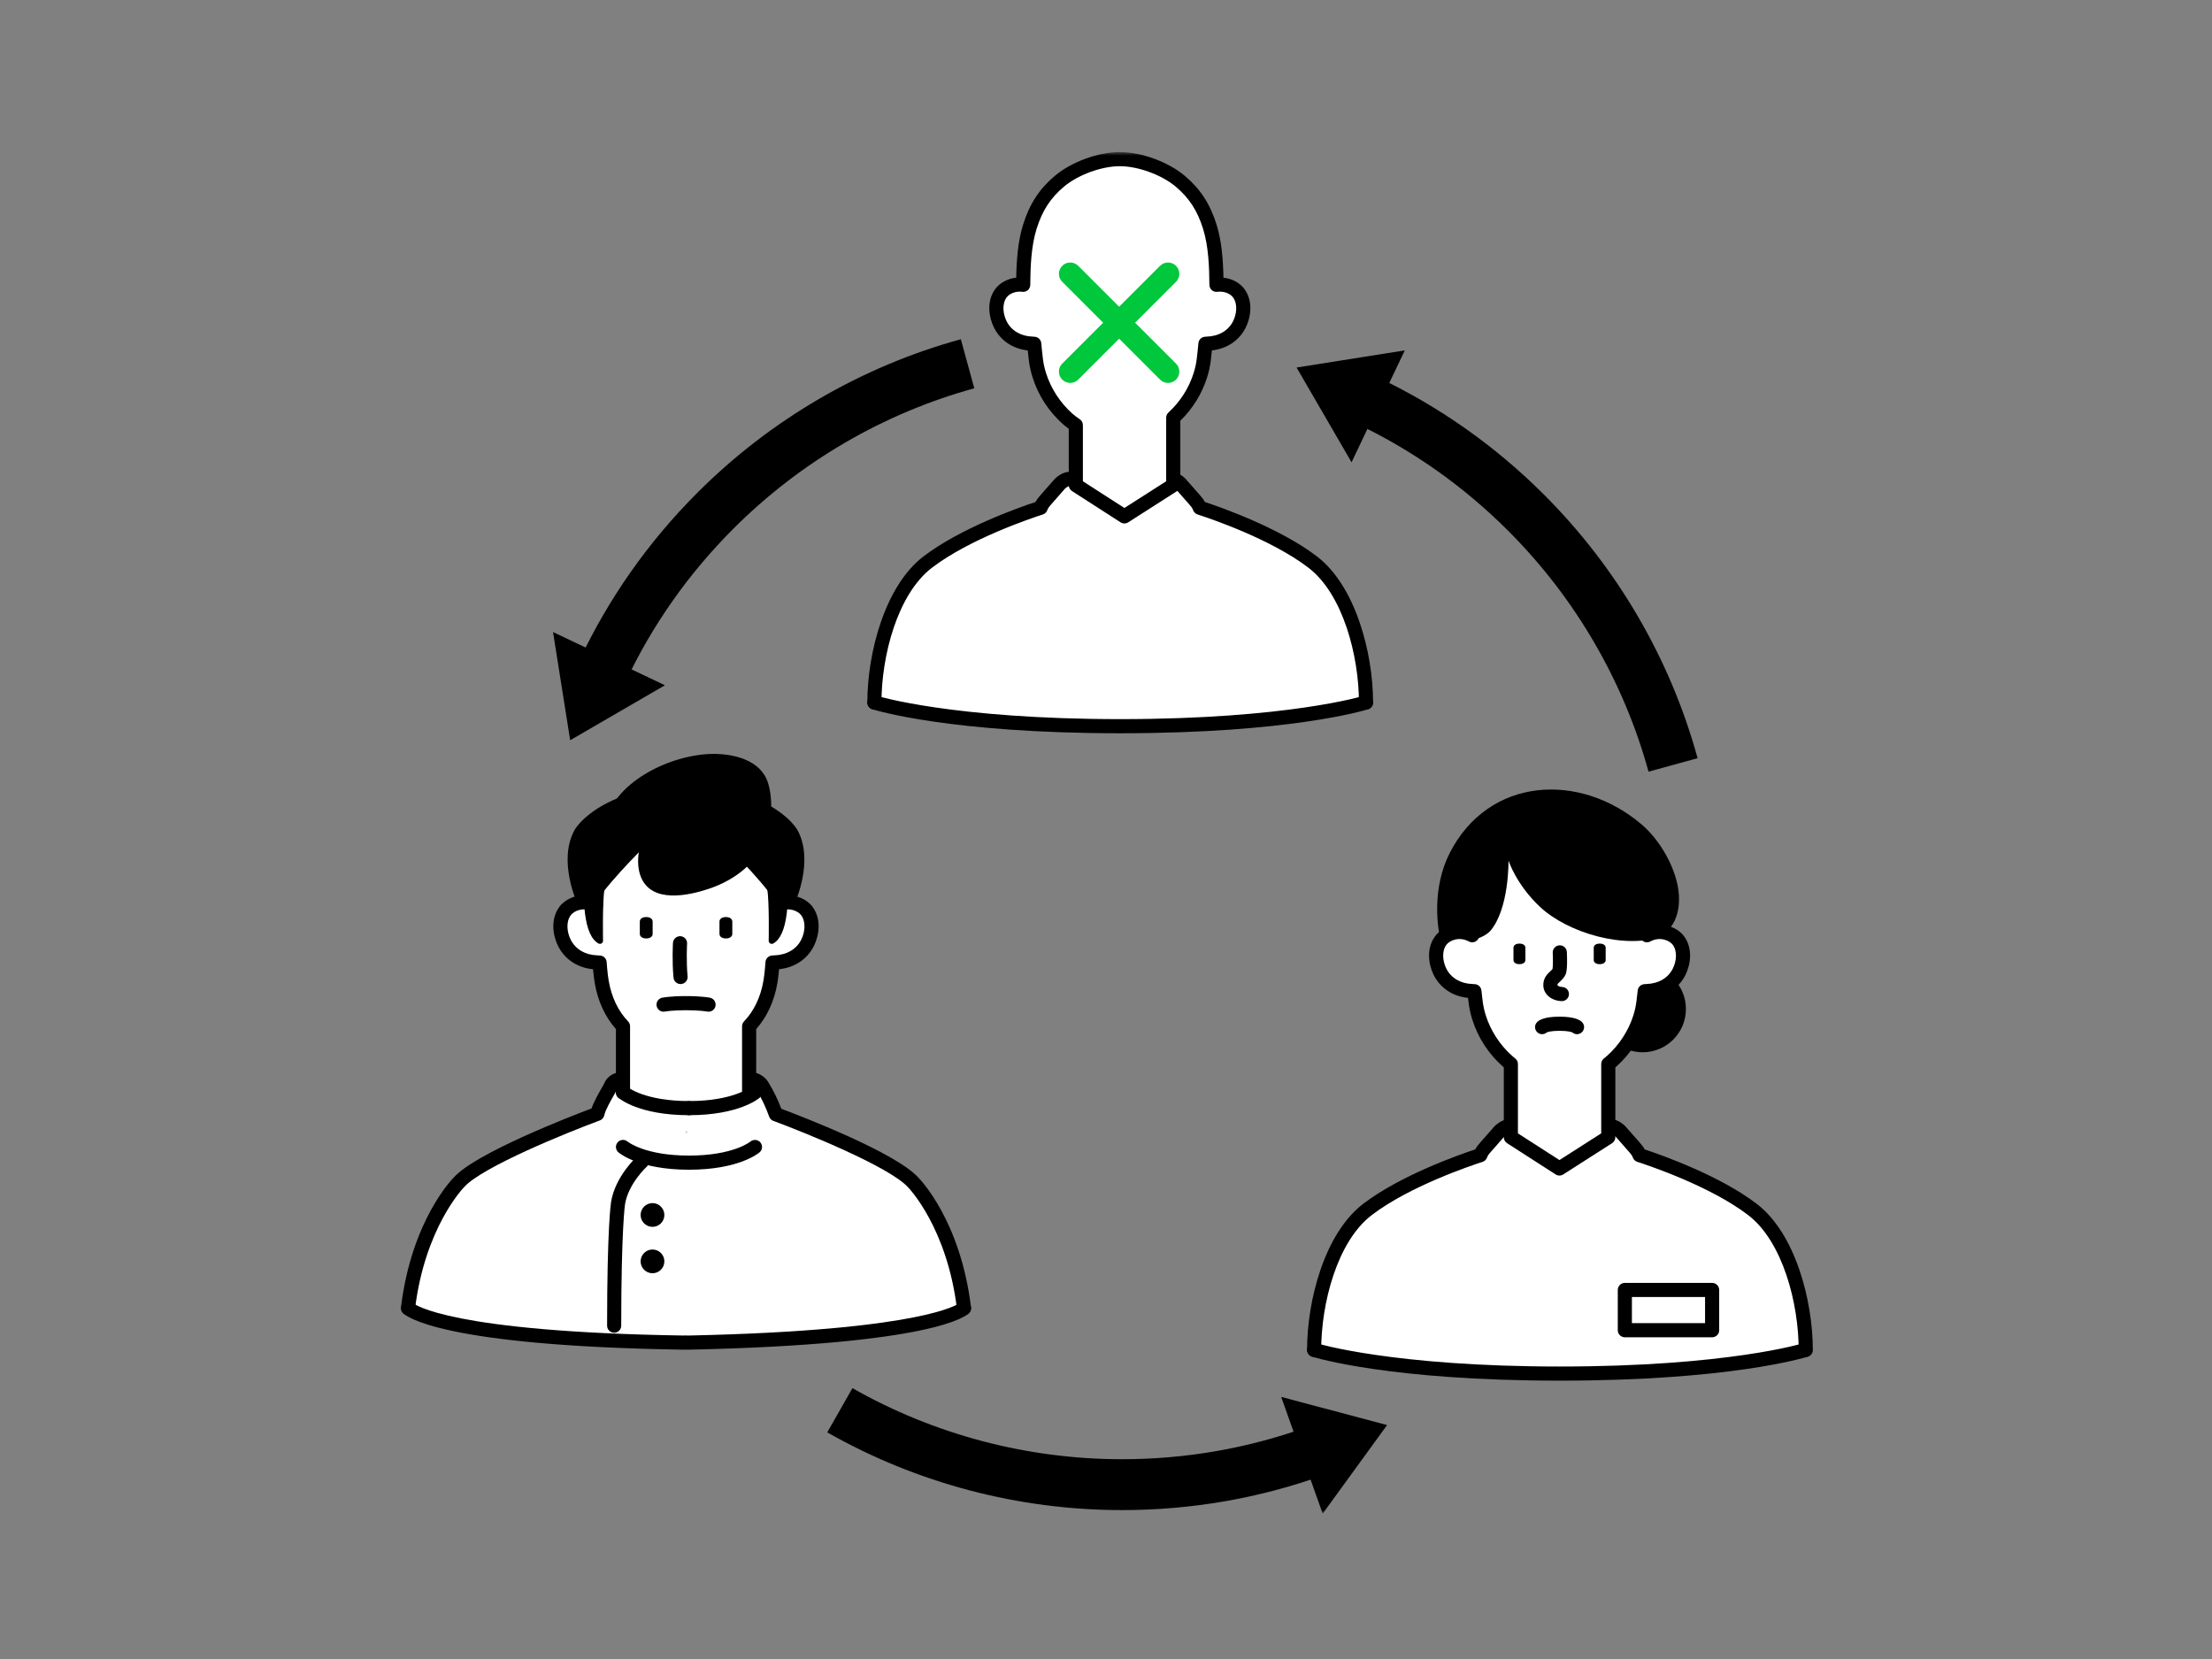 <svg xmlns="http://www.w3.org/2000/svg" xmlns:xlink="http://www.w3.org/1999/xlink" width="320" height="240" viewBox="0 0 320 240">
    <rect x="0" y="0" width="320" height="240" fill="#808080" stroke="none"/>
    <defs>
        <path id="prefix__a" d="M0 196.976L204.25 196.976 204.25 0 0 0z"/>
    </defs>
    <g fill="none" fill-rule="evenodd" transform="translate(58 22)">
        <path fill="#000" d="M185.894 123.967c0 3.457-2.802 6.26-6.26 6.26-3.455 0-6.258-2.803-6.258-6.26 0-3.456 2.803-6.259 6.259-6.259 3.457 0 6.259 2.803 6.259 6.26"/>
        <path fill="#FFF" d="M41.24 172.23h.331v-.001c36.181-.77 39.886-4.99 39.886-4.99-1.499-12.326-7.345-18.174-7.345-18.174-3.19-3.615-18.78-9.383-19.9-9.793.006-.025.017-.051.023-.075.236-1.047-1.157-2.44-1.895-3.995 0 0-.41-1.15-2.458-1.067l-8.55 7.585.08.074-.172.118-.066-.044c.053-.05.106-.101.158-.148l-8.549-7.585c-2.049-.082-2.459 1.067-2.459 1.067-.721 1.523-2.066 2.887-1.903 3.925l-.087.12s-16.656 6.067-19.966 9.818c0 0-5.846 5.848-7.345 18.174 0 0 4.257 4.44 39.886 4.99"/>
        <path fill="#FFF" d="M32.121 125.079L32.121 136.036 41.332 141.72 50.368 135.804 50.368 124.834M30.83 117.11c-1.148.247-2.442.119-2.442.119-1.97-.062-3.803-.974-4.736-2.837-.698-1.393-.864-3.288.104-4.6.765-1.04 2.754-1.82 4.676-.755 0 0 1.738.929 2.011 1.694M51.66 117.11c1.147.247 2.44.119 2.44.119 1.972-.062 3.804-.974 4.736-2.837.699-1.393.864-3.288-.102-4.6-.767-1.04-2.756-1.82-4.678-.755 0 0-1.737.929-2.01 1.694"/>
        <path fill="#FFF" d="M41.244 90.835s6.625-.066 10.397 5.386c2.631 3.802 2.85 9.152 2.613 13.595 0 0-.332 5.431-.57 8.291-.054.64-.15 1.43-.24 1.955-.614 3.572-2.429 6.563-5.499 8.275 0 0-2.679 1.983-6.7 1.983-4.023 0-6.702-1.983-6.702-1.983-3.07-1.712-4.885-4.703-5.499-8.275-.09-.525-.186-1.315-.239-1.955-.239-2.86-.57-8.29-.57-8.29-.238-4.444-.019-9.794 2.612-13.596 3.772-5.452 10.397-5.386 10.397-5.386"/>
        <path fill="#000" d="M32.126 137.059c-.565 0-1.022-.458-1.022-1.022v-9.168c-1.56-1.749-2.615-4.034-3.062-6.635-.093-.536-.192-1.345-.25-2.019-2.242-.214-4.09-1.423-5.062-3.366-.744-1.482-1.138-3.856.194-5.664.817-1.111 2.47-1.861 4.223-1.629-.03-5.187.912-9.096 2.865-11.917 4.032-5.829 10.937-5.828 11.248-5.826.272.004 7.193-.003 11.227 5.826 1.952 2.82 2.893 6.727 2.865 11.913 1.744-.216 3.384.531 4.195 1.633 1.332 1.808.938 4.182.195 5.664-.961 1.919-2.777 3.123-5.036 3.361-.056.67-.156 1.482-.25 2.025-.445 2.6-1.501 4.885-3.061 6.634v8.934c0 .565-.457 1.023-1.022 1.023s-1.023-.458-1.023-1.023v-9.335c0-.263.103-.517.286-.708 1.43-1.49 2.402-3.519 2.805-5.871.084-.489.178-1.256.229-1.866l.068-.852c.04-.514.457-.918.972-.942.165-.007.268-.017.28-.019 1.823-.059 3.228-.887 3.924-2.276.522-1.043.72-2.541-.013-3.536-.453-.614-1.771-1.218-3.165-.561-.323.153-.701.125-1-.072-.297-.196-.471-.534-.458-.891.199-5.43-.61-9.379-2.472-12.072-3.39-4.897-9.43-4.944-9.548-4.944h-.002c-.132 0-6.174.046-9.563 4.944-1.864 2.695-2.673 6.649-2.472 12.087.013.358-.161.696-.461.893-.3.197-.68.22-1.004.066-1.4-.673-2.73-.069-3.186.55-.733.995-.535 2.493-.012 3.536.695 1.389 2.1 2.217 3.854 2.272.078.005.194.016.377.025.516.023.933.429.972.943l.068.849c.05.614.145 1.382.229 1.865.403 2.353 1.373 4.383 2.805 5.872.183.191.285.445.285.708v9.569c0 .564-.458 1.022-1.022 1.022"/>
        <path fill="#000" d="M35.487 110.665c-.555 0-.928.264-.928.657v1.781c0 .393.373.657.928.657s.928-.264.928-.657v-1.78c0-.394-.373-.658-.928-.658M47.011 110.665c-.555 0-.928.264-.928.657v1.781c0 .393.373.657.928.657s.928-.264.928-.657v-1.78c0-.394-.373-.658-.928-.658M40.452 120.36c-.52 0-.965-.395-1.016-.923-.229-2.375-.088-4.934-.08-5.042.031-.563.526-.981 1.077-.963.564.033.996.516.963 1.079 0 .026-.138 2.515.075 4.73.054.562-.357 1.06-.92 1.115-.033.004-.066.005-.099.005M44.505 124.358c-.069 0-.139-.006-.208-.021-.006-.001-1-.194-3.048-.194-2.046 0-3.04.193-3.05.194-.555.115-1.092-.247-1.204-.798-.112-.552.241-1.09.794-1.204.046-.01 1.173-.237 3.46-.237 2.288 0 3.414.227 3.461.237.553.114.91.654.795 1.208-.1.483-.525.815-1 .815M29.085 106.002c-.242-.039-.471.127-.51.37l-.025.181-1.195.285c-.045-.189-.21-.333-.414-.34-.25-.013-.452.181-.462.426-.002.063-.057 1.558.149 3.222.29 2.335.947 3.796 1.953 4.343.066.036.139.055.212.055.08 0 .16-.022.232-.065.135-.082.217-.23.213-.389-.001-.056-.108-5.527.217-7.579.039-.243-.127-.47-.37-.509M55.962 106.924c-.01-.245-.213-.437-.462-.427-.204.008-.37.153-.413.341l-1.196-.285c-.01-.062-.016-.125-.025-.182-.04-.242-.267-.408-.51-.369-.243.038-.408.266-.37.51.325 2.051.218 7.522.217 7.578-.004.158.078.307.214.39.07.042.15.064.23.064.074 0 .147-.018.213-.055 1.006-.546 1.663-2.008 1.953-4.343.207-1.663.15-3.159.149-3.222"/>
        <path fill="#000" d="M25.521 108.69s-2.895-6.176-.38-10.655c0 0 1.473-2.674 6.39-4.641l5.054 5.737s-6.246 6.019-8.333 9.342M56.959 108.69s2.895-6.176.38-10.655c0 0-1.473-2.674-6.39-4.641l-5.054 5.737s6.246 6.019 8.332 9.342"/>
        <path fill="#000" d="M39.129 92.301c-1.47 1.542-2.727 3.364-3.611 5.302-.964 2.112-1.721 5.116-.764 7.353 1.595 3.731 6.78 2.626 9.768 1.631 3.855-1.282 7.304-3.912 8.484-7.948.662-2.265.804-5.093.104-7.365-1.026-3.33-4.977-4.252-8.085-4.208-5.956.085-14.577 4.07-15.621 10.59l9.507 1.966M1.024 168.261c-.041 0-.083-.002-.125-.007-.561-.069-.96-.579-.891-1.139 1.524-12.533 7.389-18.524 7.638-18.773 3.112-3.53 17.08-8.916 19.934-9.99.325-.957.953-2.06 1.475-2.978.12-.212.232-.407.327-.58.247-.687 1.073-1.749 2.767-1.68.563.026 1 .504.974 1.068-.026.565-.5 1-1.068.975-.543-.035-.702.202-.752.34-.021.08-.041.12-.08.192-.11.201-.244.437-.39.696-.5.877-1.254 2.204-1.412 2.953-.072.344-.315.627-.646.75-4.59 1.694-17.065 6.736-19.64 9.653-.098.102-5.664 5.837-7.097 17.622-.063.518-.504.898-1.014.898M81.456 168.261c-.509 0-.95-.38-1.014-.898-1.434-11.784-7-17.52-7.056-17.578-2.619-2.965-15.108-8.007-19.416-9.596-.3-.083-.556-.3-.68-.6l-.024-.065c-.447-1.278-1.117-2.692-1.795-3.784-.022-.036-.042-.073-.059-.11-.034-.06-.275-.47-.854-.473-.565-.002-1.02-.462-1.018-1.028.004-.562.461-1.016 1.023-1.016h.006c1.476.007 2.354.975 2.667 1.593.665 1.08 1.32 2.428 1.798 3.697 2.74 1.026 16.641 6.354 19.844 9.985.204.203 6.07 6.194 7.594 18.727.068.56-.33 1.07-.89 1.14-.043.004-.084.006-.126.006"/>
        <path fill="#000" d="M41.674 139.33c-7.268 0-10.106-2.424-10.223-2.526-.424-.373-.465-1.02-.092-1.442.37-.422 1.01-.466 1.435-.1.056.047 2.526 2.023 8.88 2.023.565 0 1.022.458 1.022 1.023s-.457 1.022-1.022 1.022"/>
        <path fill="#000" d="M41.674 139.33c-.565 0-1.022-.458-1.022-1.023 0-.564.457-1.022 1.022-1.022 6.397 0 8.857-2.004 8.88-2.023.43-.362 1.073-.313 1.439.112.365.424.325 1.06-.096 1.43-.117.102-2.955 2.525-10.223 2.525M41.674 147.218c-7.268 0-10.106-2.423-10.223-2.526-.424-.373-.465-1.019-.092-1.443.37-.422 1.01-.464 1.435-.099.062.05 2.533 2.023 8.88 2.023.565 0 1.022.457 1.022 1.023 0 .564-.457 1.022-1.022 1.022"/>
        <path fill="#000" d="M41.674 147.218c-.565 0-1.022-.458-1.022-1.022 0-.566.457-1.023 1.022-1.023 6.397 0 8.857-2.004 8.88-2.024.43-.36 1.073-.312 1.439.112.365.426.325 1.061-.096 1.431-.117.103-2.955 2.526-10.223 2.526M30.848 170.8c-.564 0-1.022-.458-1.022-1.022 0-14.249.555-17.78.579-17.923.616-3.695 3.67-6.489 3.8-6.607.419-.378 1.066-.345 1.444.074.379.418.345 1.065-.072 1.444-.047.042-2.661 2.457-3.155 5.423-.005.03-.55 3.616-.552 17.59 0 .563-.457 1.021-1.022 1.021"/>
        <path fill="#000" d="M38.11 153.764c0 .948-.768 1.718-1.716 1.718-.95 0-1.718-.77-1.718-1.718s.769-1.717 1.718-1.717c.948 0 1.717.77 1.717 1.717M38.11 160.477c0 .949-.768 1.718-1.716 1.718-.95 0-1.718-.769-1.718-1.718 0-.948.769-1.717 1.718-1.717.948 0 1.717.769 1.717 1.717"/>
        <path fill="#FFF" d="M195.518 152.97c-5.582-4.272-14.59-7.298-16.338-7.86-.16-.4-.288-.634-.739-1.14-.546-.615-1.515-1.735-2.074-2.359 0 0-1.078-1.042-1.738-.52h-13.92c-.66-.522-1.738.52-1.738.52-.558.624-1.528 1.744-2.074 2.358-.45.507-.58.741-.739 1.141-1.748.562-10.756 3.588-16.338 7.86-5.25 4.015-7.71 13.263-7.71 20.315h.001s10.857 3.425 35.558 3.425 35.558-3.425 35.558-3.425c0-7.052-2.459-16.3-7.709-20.316"/>
        <path fill="#000" d="M150.648 114.933c-.87-2.802-1.439-8.59 1.065-13.508 5.645-11.084 18.864-11.794 27.827-4.108 2.358 2.022 4.407 5.398 5.1 8.522.645 2.918.184 6.125-2.586 7.743l-2.855 1.451M203.228 174.307c-.565 0-1.022-.458-1.022-1.022 0-6.702-2.288-15.663-7.31-19.503-5.444-4.166-14.308-7.144-16.03-7.7-.29-.092-.522-.31-.635-.593-.112-.281-.173-.411-.554-.841-.246-.277-.578-.655-.92-1.046-.415-.476-.845-.968-1.151-1.31-.111-.102-.341-.251-.482-.305-.43.238-.981.136-1.296-.261-.351-.442-.276-1.085.167-1.436 1.004-.798 2.29-.182 3.084.585.36.4.797.899 1.218 1.381.338.386.665.76.909 1.034.36.407.565.695.719.988 2.51.833 10.87 3.791 16.215 7.879 5.572 4.263 8.11 13.94 8.11 21.128 0 .564-.457 1.022-1.022 1.022M132.11 174.307c-.563 0-1.021-.458-1.021-1.022 0-7.188 2.538-16.865 8.11-21.128 5.345-4.088 13.706-7.046 16.215-7.879.155-.293.358-.581.72-.988.243-.274.57-.648.908-1.034.42-.482.857-.981 1.167-1.328.845-.82 2.13-1.436 3.135-.638.443.351.518.994.167 1.436-.314.398-.864.499-1.296.261-.142.055-.38.213-.537.361l-1.096 1.254c-.342.391-.674.769-.92 1.046-.381.43-.442.56-.553.841-.114.283-.347.501-.637.593-1.721.556-10.585 3.534-16.03 7.7-5.021 3.84-7.31 12.801-7.31 19.503 0 .564-.456 1.022-1.021 1.022"/>
        <path fill="#FFF" d="M157.376 121.26c-1.128.24-2.399.114-2.399.114-1.938-.06-3.74-.957-4.657-2.789-.685-1.37-.848-3.232.102-4.522.753-1.023 2.708-1.789 4.598-.742 0 0 1.71.914 1.977 1.666M177.855 121.26c1.128.24 2.4.114 2.4.114 1.937-.06 3.739-.957 4.656-2.789.686-1.37.849-3.232-.102-4.522-.753-1.023-2.708-1.789-4.597-.742 0 0-1.71.914-1.978 1.666M160.569 130.935L160.569 142.518 167.596 147.039 174.663 142.518 174.663 130.935"/>
        <path fill="#FFF" d="M167.615 95.604c2.636 0 5.498 1.03 7.472 2.69 1.995 1.677 3.407 3.764 4.16 6.179.776 2.49 1.024 5.478 1.004 8.087.01 4.148-.028 6.623-.496 10.41-.093.74-.254 1.472-.476 2.185-.755 2.422-2.2 4.657-4.127 6.366-2.012 1.784-4.764 2.865-7.536 2.865-2.773 0-5.525-1.081-7.536-2.865-1.927-1.71-3.372-3.944-4.128-6.366-.221-.713-.383-1.445-.476-2.185-.469-3.787-.506-6.262-.496-10.41-.02-2.61.228-5.596 1.005-8.087.751-2.415 2.164-4.502 4.158-6.18 1.976-1.658 4.837-2.69 7.472-2.69"/>
        <path fill="#000" d="M161.591 141.96l6.006 3.863 6.043-3.866v-10.03c0-.315.144-.61.391-.805.15-.117.298-.238.44-.365 1.774-1.573 3.134-3.67 3.831-5.906.21-.668.356-1.343.437-2.006.07-.56.13-1.073.181-1.558.053-.5.464-.889.967-.913.157-.008.256-.017.267-.019 1.786-.057 3.162-.869 3.842-2.228.512-1.02.706-2.485-.01-3.458-.409-.555-1.782-1.26-3.249-.469-.317.173-.703.164-1.013-.023-.309-.186-.498-.522-.495-.884.016-2.09-.137-5.137-.958-7.77-.692-2.222-1.985-4.14-3.842-5.7-1.798-1.512-4.409-2.452-6.813-2.452-2.405 0-5.016.94-6.815 2.451-1.856 1.561-3.149 3.48-3.84 5.7-.822 2.634-.975 5.68-.959 7.771.003.362-.185.698-.495.884-.31.187-.695.196-1.013.023-1.467-.792-2.84-.086-3.249.47-.716.972-.52 2.436-.01 3.457.681 1.36 2.056 2.171 3.773 2.225.08.005.18.014.335.022.504.024.915.412.968.913.051.485.111.997.18 1.557.082.664.23 1.34.438 2.007.698 2.236 2.058 4.333 3.83 5.904.144.13.29.25.441.367.247.194.391.49.391.805v10.032zm6.004 6.101c-.192 0-.384-.055-.553-.164l-7.026-4.52c-.293-.188-.469-.512-.469-.859v-10.107l-.147-.127c-2.074-1.84-3.604-4.2-4.424-6.825-.244-.784-.417-1.579-.514-2.363-.032-.255-.06-.499-.089-.738-2.198-.215-4.01-1.406-4.967-3.315-.732-1.462-1.12-3.803.193-5.587.858-1.163 2.574-1.906 4.374-1.583.062-2.078.313-4.643 1.035-6.959.81-2.6 2.316-4.84 4.478-6.657 2.15-1.808 5.266-2.93 8.13-2.93 2.863 0 5.978 1.122 8.13 2.93 2.16 1.816 3.667 4.056 4.477 6.657.722 2.316.973 4.881 1.035 6.96 1.798-.323 3.517.418 4.374 1.582 1.313 1.783.925 4.124.193 5.587-.948 1.893-2.739 3.08-4.966 3.313l-.09.741c-.096.783-.27 1.578-.514 2.362-.807 2.587-2.379 5.011-4.426 6.827l-.144.125v10.107c0 .348-.178.672-.472.861l-7.067 4.52c-.168.108-.359.162-.55.162z"/>
        <path fill="#000" d="M154.194 113.96c2.087.101 3.347-1.226 3.347-1.226 2.807-3.187 2.688-10.239 2.688-10.239s1.111 3.493 4.604 6.742c3.993 3.714 12.237 6.176 17.738 4.192 0 0 .44-16.49-15.017-19.32 0 0-13.93.87-14.802 16.98M167.953 122.827l-.031-.001c-1.455-.043-2.571-.954-2.652-2.164-.078-1.148.592-1.768.993-2.138.142-.131.267-.247.336-.353.06-.316.074-1.374.029-2.346-.027-.563.409-1.042.973-1.068.58-.03 1.043.41 1.069.973.123 2.633-.133 3.144-.217 3.312-.225.45-.545.747-.803.985-.352.324-.35.355-.34.496.018.048.225.245.673.259.565.018 1.009.488.99 1.053-.015.554-.47.992-1.02.992M161.81 114.506c-.516 0-.863.237-.863.59v1.795c0 .352.347.59.863.59s.863-.238.863-.59v-1.795c0-.353-.347-.59-.863-.59M173.422 114.506c-.517 0-.863.237-.863.59v1.795c0 .352.346.59.863.59.516 0 .863-.238.863-.59v-1.795c0-.353-.347-.59-.863-.59M170.143 127.61c-.242 0-.482-.085-.673-.251-.1-.048-.581-.237-1.854-.237-1.273 0-1.755.189-1.855.237-.367.32-.922.342-1.314.023-.44-.355-.507-1-.152-1.437.32-.397 1.157-.868 3.32-.868 2.165 0 3 .47 3.322.868.355.438.287 1.082-.152 1.437-.19.154-.417.228-.642.228z"/>
        <mask id="prefix__b" fill="#fff">
            <use xlink:href="#prefix__a"/>
        </mask>
        <path fill="#000" d="M35 92H40V100H35zM178.081 169.414h10.582v-3.78h-10.582v3.78zm11.604 2.045h-12.626c-.565 0-1.023-.458-1.023-1.022v-5.825c0-.566.458-1.023 1.023-1.023h12.626c.565 0 1.023.457 1.023 1.023v5.825c0 .564-.458 1.022-1.023 1.022z" mask="url(#prefix__b)"/>
        <path fill="#FFF" d="M131.904 59.314c-5.583-4.271-14.59-7.297-16.338-7.86-.16-.4-.288-.633-.739-1.14-.546-.614-1.515-1.735-2.074-2.36 0 0-1.078-1.041-1.738-.518h-13.92c-.66-.523-1.738.519-1.738.519-.559.624-1.528 1.745-2.074 2.359-.45.507-.58.74-.739 1.14-1.748.563-10.756 3.589-16.338 7.86-5.25 4.016-7.71 13.264-7.71 20.315h.001s10.857 3.426 35.558 3.426 35.558-3.426 35.558-3.426c0-7.051-2.459-16.3-7.709-20.315" mask="url(#prefix__b)"/>
        <path fill="#000" d="M139.614 80.652c-.565 0-1.022-.458-1.022-1.022 0-6.702-2.288-15.664-7.31-19.503-5.444-4.166-14.308-7.144-16.03-7.7-.29-.093-.522-.31-.636-.593-.111-.282-.172-.412-.553-.841-.246-.278-.578-.655-.92-1.046-.415-.476-.845-.968-1.151-1.31-.111-.102-.341-.252-.482-.305-.431.237-.981.135-1.296-.261-.351-.442-.276-1.086.167-1.437 1.004-.797 2.29-.181 3.084.586.36.4.797.899 1.218 1.38.338.386.665.76.909 1.035.36.407.565.694.719.988 2.509.833 10.87 3.79 16.215 7.879 5.572 4.262 8.11 13.94 8.11 21.128 0 .564-.458 1.022-1.022 1.022M68.496 80.652c-.564 0-1.022-.458-1.022-1.022 0-7.188 2.538-16.866 8.11-21.128 5.345-4.088 13.706-7.046 16.215-7.88.155-.293.358-.58.72-.987.243-.274.57-.65.908-1.035.421-.481.857-.98 1.167-1.327.846-.82 2.13-1.437 3.135-.64.443.352.518.996.167 1.438-.314.397-.864.499-1.296.26-.142.056-.379.214-.537.362l-1.097 1.254c-.34.39-.673.768-.919 1.046-.38.429-.442.559-.553.84-.114.284-.347.5-.637.594-1.72.556-10.585 3.534-16.03 7.7-5.02 3.839-7.309 12.8-7.309 19.503 0 .564-.457 1.022-1.022 1.022" mask="url(#prefix__b)"/>
        <path fill="#FFF" d="M117.98 19.202c-.016-2.743-.154-5.813-.956-8.388-.832-2.672-2.077-4.741-4.284-6.595-2.185-1.837-5.822-3.197-8.738-3.197-2.917 0-6.554 1.36-8.74 3.197-2.206 1.854-3.45 3.923-4.283 6.595-.802 2.575-.94 5.645-.957 8.388-1.392-.19-2.645.434-3.213 1.205-.951 1.29-.788 3.153-.102 4.524.917 1.83 2.718 2.727 4.656 2.789 0 0 .097.008.253.017.065.735.144 1.494.246 2.323.092.74.254 1.47.476 2.185.756 2.422 2.2 4.656 4.128 6.366.365.323.76.614 1.169.889v8.683l7.027 4.52 7.067-4.52v-9.754c1.829-1.685 3.206-3.845 3.936-6.184.222-.714.384-1.445.476-2.185.102-.83.18-1.588.246-2.323l.254-.017c1.937-.062 3.738-.958 4.655-2.79.686-1.37.85-3.232-.101-4.523-.568-.771-1.821-1.394-3.214-1.205" mask="url(#prefix__b)"/>
        <path fill="#000" d="M98.657 47.624l6.006 3.863 6.043-3.865v-9.194c0-.285.119-.558.329-.75 1.711-1.577 2.974-3.562 3.653-5.739.209-.668.356-1.342.437-2.005.101-.817.179-1.565.243-2.288.045-.505.455-.902.961-.93l.22-.016c1.777-.058 3.152-.869 3.833-2.228.511-1.02.706-2.487-.011-3.459-.367-.498-1.256-.93-2.253-.799-.291.04-.585-.048-.808-.24-.221-.194-.35-.472-.352-.766-.016-2.606-.136-5.605-.91-8.09-.824-2.643-2.01-4.473-3.966-6.118-2.038-1.713-5.437-2.956-8.081-2.956-2.644 0-6.042 1.243-8.08 2.956-1.957 1.645-3.142 3.475-3.966 6.118-.774 2.485-.895 5.484-.911 8.09-.002.294-.13.572-.352.766-.222.192-.517.281-.808.24-.995-.134-1.885.3-2.252.8-.717.971-.522 2.437-.011 3.458.68 1.36 2.056 2.17 3.774 2.225l.278.02c.507.027.916.423.961.928.064.723.142 1.471.243 2.29.082.662.229 1.336.438 2.004.697 2.237 2.057 4.334 3.83 5.906.291.258.638.521 1.06.806.283.19.452.508.452.848v8.125zm6.004 6.101c-.192 0-.384-.054-.553-.163l-7.027-4.52c-.292-.189-.469-.513-.469-.86v-8.15c-.307-.222-.579-.439-.824-.657-2.076-1.84-3.607-4.202-4.426-6.827-.244-.784-.417-1.579-.515-2.363-.064-.52-.119-1.013-.168-1.49-2.166-.24-3.944-1.425-4.887-3.308-.732-1.462-1.121-3.803.193-5.586.572-.778 1.67-1.489 3.027-1.632.047-2.502.241-5.253.991-7.659.935-3.004 2.355-5.186 4.602-7.075C97.011 1.412 100.876 0 104.001 0c3.126 0 6.99 1.413 9.397 3.436 2.247 1.89 3.666 4.071 4.602 7.075.75 2.406.943 5.158.99 7.66 1.358.142 2.456.853 3.028 1.631 1.313 1.783.925 4.124.193 5.586-.936 1.871-2.697 3.051-4.887 3.306-.049.477-.105.971-.169 1.492-.097.784-.27 1.58-.515 2.363-.741 2.378-2.082 4.554-3.889 6.32v9.314c0 .35-.178.673-.472.861l-7.067 4.52c-.168.108-.359.162-.551.162zM104.309 196.46c-14.961 0-29.702-3.889-42.631-11.247l3.64-6.398c11.822 6.728 25.305 10.284 38.99 10.284 9.18 0 18.173-1.56 26.728-4.638l2.492 6.927c-9.357 3.366-19.188 5.072-29.22 5.072" mask="url(#prefix__b)"/>
        <path fill="#000" d="M133.346 196.976L142.662 184.154 127.345 180.085zM180.485 89.633c-3.602-13.116-10.621-25.163-20.298-34.84-6.492-6.492-13.953-11.748-22.18-15.62l3.138-6.66c8.996 4.235 17.153 9.98 24.247 17.073 10.579 10.58 18.253 23.753 22.192 38.098l-7.1 1.95z" mask="url(#prefix__b)"/>
        <path fill="#000" d="M145.224 28.69L129.57 31.169 137.524 44.877zM32.488 76.65l-6.66-3.136c4.236-8.996 9.98-17.153 17.074-24.248C53.48 38.688 66.655 31.014 81 27.075l1.948 7.098c-13.115 3.602-25.163 10.622-34.84 20.299-6.492 6.49-11.747 13.953-15.62 22.178" mask="url(#prefix__b)"/>
        <path fill="#000" d="M22.005 69.434L24.484 85.088 38.192 77.134z" mask="url(#prefix__b)"/>
        <path fill="#00C73C" d="M96.826 33.395c-.418 0-.837-.16-1.157-.48-.639-.64-.639-1.674 0-2.313l14.147-14.145c.638-.64 1.674-.64 2.313 0 .639.638.639 1.673 0 2.313L97.983 32.916c-.32.319-.739.479-1.157.479" mask="url(#prefix__b)"/>
        <path fill="#00C73C" d="M110.972 33.395c-.418 0-.837-.16-1.156-.48L95.669 18.77c-.639-.64-.639-1.675 0-2.313.638-.64 1.675-.64 2.314 0l14.146 14.145c.639.639.639 1.674 0 2.314-.319.319-.738.479-1.157.479" mask="url(#prefix__b)"/>
        <path fill="#000" d="M40.91 173.251h-.016C5.849 172.71.75 168.432.284 167.946c-.39-.407-.377-1.055.03-1.446.397-.38 1.021-.378 1.414 0 .274.228 5.501 4.186 39.198 4.706.563.01 1.014.474 1.006 1.038-.01.56-.465 1.007-1.023 1.007M104.055 84.077c-24.576 0-35.417-3.331-35.866-3.472-.538-.171-.837-.744-.667-1.282.169-.54.742-.838 1.282-.67.107.035 11.048 3.379 35.251 3.379 24.204 0 35.144-3.344 35.252-3.378.539-.168 1.112.13 1.281.669.17.538-.129 1.11-.667 1.282-.45.14-11.29 3.472-35.866 3.472M167.67 177.733c-24.576 0-35.418-3.331-35.867-3.473-.538-.17-.837-.744-.667-1.282.17-.538.742-.84 1.282-.67.107.035 11.048 3.38 35.251 3.38 24.204 0 35.144-3.345 35.252-3.38.538-.17 1.112.133 1.282.67.17.538-.13 1.112-.668 1.282-.449.142-11.29 3.473-35.866 3.473" mask="url(#prefix__b)"/>
        <path fill="#000" d="M41.322 173.252c-.565 0-1.063-.458-1.063-1.022 0-.566.417-1.023.98-1.023h.333c34.173-.729 39.084-4.604 39.118-4.643.374-.424 1.019-.465 1.443-.094.424.373.466 1.02.093 1.443-.41.467-5.03 4.58-40.633 5.338l-.271.001z" mask="url(#prefix__b)"/>
    </g>
</svg>

